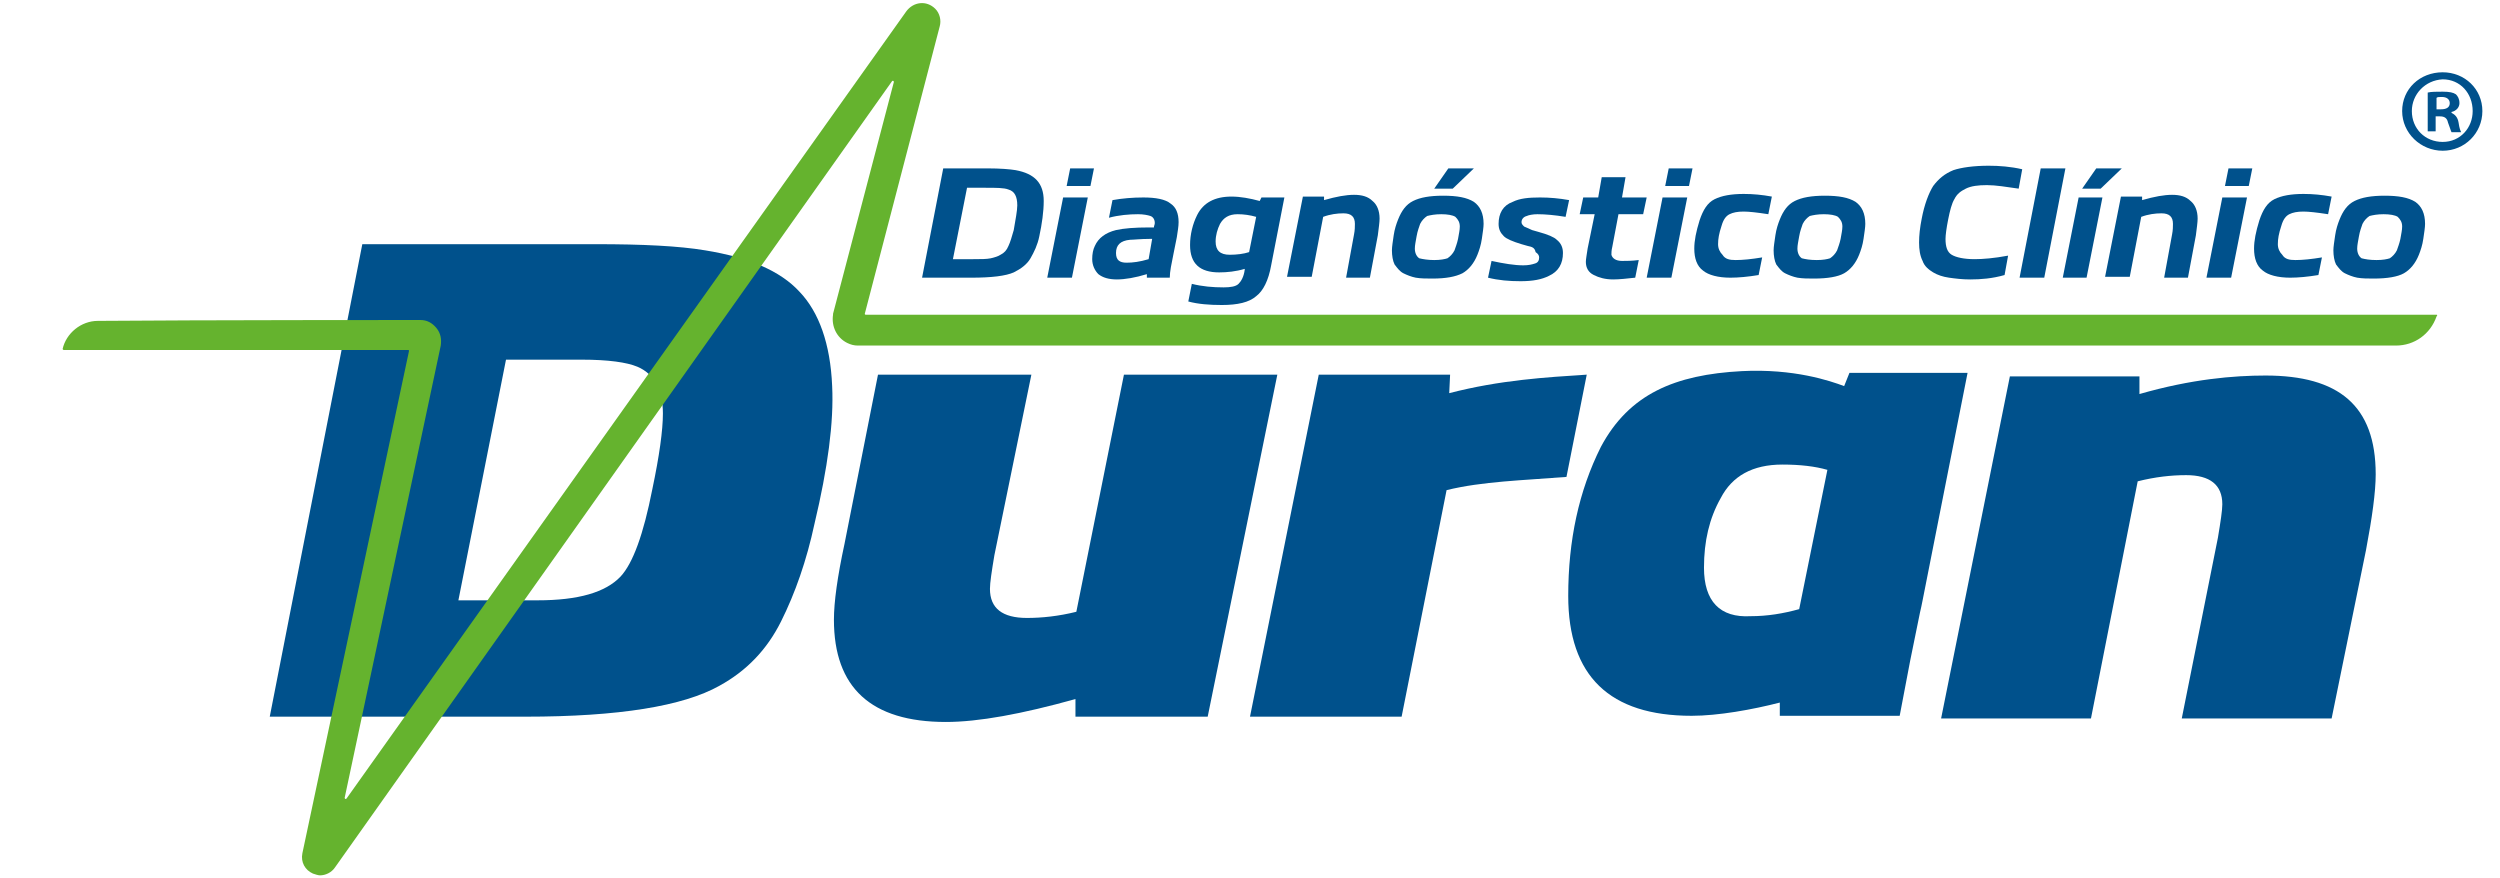 <?xml version="1.0" encoding="utf-8"?>
<!-- Generator: Adobe Illustrator 23.1.1, SVG Export Plug-In . SVG Version: 6.00 Build 0)  -->
<svg version="1.1" id="Capa_1" xmlns="http://www.w3.org/2000/svg" xmlns:xlink="http://www.w3.org/1999/xlink" x="0px" y="0px"
	 viewBox="0 0 283.6 99.6" style="enable-background:new 0 0 283.6 99.6;" xml:space="preserve">
<style type="text/css">
	.st0{fill:#00518C;}
	.st1{fill:#65B32E;}
</style>
<title>logo duran</title>
<g>
	<g>
		<g>
			<path class="st0" d="M94.4,43.8c0.2,4.1-0.5,9.3-2,15.6c-0.9,4.2-2.2,7.9-3.8,11.1c-1.6,3.2-3.9,5.6-7,7.3
				c-4.1,2.3-11.4,3.5-22,3.5h-29l10.5-53.6h26.5c5.3,0,9.4,0.2,12.4,0.7c4.9,0.8,8.5,2.3,10.7,4.7C92.9,35.4,94.2,39,94.4,43.8z
				 M75.2,46.9c0-2.7-1-4.5-2.9-5.3c-1.2-0.5-3.3-0.8-6.3-0.8h-8.6L52,68.1h9c4.6,0,7.7-0.9,9.4-2.7c1.4-1.5,2.6-4.8,3.6-9.9
				C74.8,51.7,75.2,48.8,75.2,46.9z"/>
			<path class="st0" d="M99.6,42.5H117L112.8,63c-0.3,1.8-0.5,3.1-0.5,3.8c0,2.2,1.4,3.3,4.2,3.3c1.7,0,3.6-0.2,5.6-0.7l5.4-26.9
				h17.4L137,81.3h-15v-2c-6.1,1.7-11,2.6-14.7,2.6c-8.5,0-12.7-3.9-12.7-11.6c0-2,0.4-4.9,1.2-8.6L99.6,42.5z"/>
			<path class="st0" d="M180,42.5l-2.3,11.6c-5,0.4-9.5,0.5-13.6,1.5L159,81.3h-17.2l7.8-38.8h14.9l-0.1,2.1
				C170.2,43.1,175.4,42.8,180,42.5z"/>
			<path class="st0" d="M264.5,81.5h-17l4.1-20.5c0.3-1.8,0.5-3.1,0.5-3.8c0-2.2-1.4-3.3-4.1-3.3c-1.7,0-3.5,0.2-5.5,0.7l-5.3,26.9
				h-17l7.8-38.8h14.7v2c5.9-1.7,10.7-2.1,14.3-2.1c8.3,0,12.5,3.4,12.5,11.2c0,2-0.4,4.9-1.1,8.6L264.5,81.5z"/>
		</g>
		<path class="st1" d="M276.4,35.7H98.2c-0.1,0-0.1-0.1-0.1-0.1L106.6,3l0,0c0.2-0.7,0-1.5-0.5-2c-1-1-2.5-0.8-3.3,0.3L39.3,90.6
			c-0.1,0.1-0.2,0-0.2-0.1L50,39.2c0.1-0.7,0-1.4-0.5-2s-1.1-0.9-1.8-0.9c0,0-25.3,0-36.6,0.1c-1.9,0-3.6,1.4-4,3.2l0,0l0.1,0.1
			h39.1c0.1,0,0.1,0.1,0.1,0.1l-12.1,57c-0.2,1,0.3,1.9,1.2,2.3c0.3,0.1,0.6,0.2,0.8,0.2c0.6,0,1.3-0.3,1.7-0.9l63.2-89.2
			c0.1-0.1,0.2,0,0.2,0.1l-6.9,26.3v0.1c-0.2,1.3,0.4,2.6,1.6,3.2c0.4,0.2,0.8,0.3,1.2,0.3h174.5c2.1,0,3.9-1.3,4.6-3.3l0,0
			C276.5,35.8,276.5,35.7,276.4,35.7z"/>
		<g>
			<path class="st0" d="M118.4,22.8c0,1.2-0.2,2.6-0.5,4c-0.2,1-0.6,1.8-1,2.5s-1.1,1.2-1.9,1.6c-0.9,0.4-2.5,0.6-4.8,0.6h-5.6
				l2.4-12.4h5c1.5,0,2.6,0.1,3.2,0.2C117.4,19.7,118.4,20.8,118.4,22.8z M115.4,23.3c0-1-0.3-1.6-1-1.8c-0.5-0.2-1.4-0.2-2.6-0.2
				h-2.1l-1.6,8.1h2.3c0.9,0,1.5,0,2-0.1c0.4-0.1,0.8-0.2,1.1-0.4c0.4-0.2,0.7-0.5,0.9-1c0.2-0.4,0.4-1.1,0.6-1.8
				C115.2,24.9,115.4,23.9,115.4,23.3z"/>
			<path class="st0" d="M123.4,22.4l-1.8,9.1h-2.8l1.8-9.1H123.4z M124.1,19.1l-0.4,2H121l0.4-2H124.1z"/>
			<path class="st0" d="M132.7,31.5h-2.6c0-0.2,0-0.3,0-0.4c-1.3,0.4-2.5,0.6-3.4,0.6s-1.6-0.2-2.1-0.6c-0.4-0.4-0.7-1-0.7-1.7
				c0-0.6,0.1-1.1,0.3-1.5c0.4-0.9,1.2-1.5,2.4-1.8c0.9-0.2,2.1-0.3,3.8-0.3h0.5c0-0.2,0.1-0.3,0.1-0.5c0-0.4-0.2-0.7-0.5-0.8
				c-0.3-0.1-0.8-0.2-1.4-0.2c-1,0-2.2,0.1-3.3,0.4l0.4-2c1.1-0.2,2.3-0.3,3.5-0.3c1.4,0,2.5,0.2,3.1,0.7c0.6,0.4,0.9,1.1,0.9,2.1
				c0,0.5-0.1,1-0.2,1.7l-0.4,2C132.9,29.9,132.7,30.8,132.7,31.5z M127.8,29.8c0.7,0,1.5-0.1,2.5-0.4l0.4-2.3h-0.3
				c-1,0-1.8,0.1-2.2,0.1c-1.1,0.1-1.6,0.6-1.6,1.5C126.6,29.5,127,29.8,127.8,29.8z"/>
			<path class="st0" d="M145.7,22.4l-1.5,7.7c-0.3,1.7-0.9,2.9-1.7,3.5c-0.8,0.7-2.1,1-3.9,1c-1.4,0-2.7-0.1-3.8-0.4l0.4-2
				c1.2,0.3,2.4,0.4,3.6,0.4c0.8,0,1.4-0.1,1.7-0.4c0.3-0.3,0.6-0.8,0.7-1.6v-0.1c-1,0.3-2,0.4-2.9,0.4c-2.2,0-3.3-1-3.3-3.1
				c0-1.2,0.3-2.4,0.8-3.4c0.7-1.4,2-2.1,3.9-2.1c1,0,2.1,0.2,3.2,0.5l0.2-0.4C143.1,22.4,145.7,22.4,145.7,22.4z M141.7,28.6l0.8-4
				c-0.7-0.2-1.4-0.3-2.1-0.3c-1,0-1.6,0.4-2,1.1c-0.3,0.6-0.5,1.3-0.5,2c0,1,0.5,1.5,1.6,1.5C140.3,28.9,141.1,28.8,141.7,28.6z"/>
			<path class="st0" d="M155.4,31.5h-2.7l0.9-4.9c0.1-0.5,0.1-0.9,0.1-1.2c0-0.8-0.4-1.2-1.3-1.2c-0.7,0-1.5,0.1-2.3,0.4l-1.3,6.8
				H146l1.8-9.1h2.4v0.4c1.4-0.4,2.5-0.6,3.4-0.6s1.6,0.2,2.1,0.7c0.5,0.4,0.8,1.1,0.8,2c0,0.4-0.1,1.1-0.2,1.9L155.4,31.5z"/>
			<path class="st0" d="M162.5,31.6c-0.7,0-1.3,0-1.9-0.1c-0.5-0.1-1-0.3-1.4-0.5s-0.7-0.6-1-1c-0.2-0.4-0.3-1-0.3-1.6
				c0-0.4,0.1-1,0.2-1.7c0.1-0.7,0.3-1.3,0.5-1.8c0.4-1,0.9-1.7,1.7-2.1s1.9-0.6,3.4-0.6c1.6,0,2.7,0.2,3.5,0.7
				c0.7,0.5,1.1,1.3,1.1,2.5c0,0.4-0.1,1-0.2,1.7c-0.1,0.7-0.3,1.3-0.5,1.8c-0.4,1-1,1.7-1.7,2.1C165.1,31.4,164,31.6,162.5,31.6z
				 M162.7,29.5c0.7,0,1.2-0.1,1.5-0.2c0.3-0.2,0.6-0.5,0.8-0.9c0.1-0.3,0.3-0.8,0.4-1.3c0.1-0.6,0.2-1,0.2-1.4
				c0-0.5-0.2-0.8-0.5-1.1c-0.3-0.2-0.9-0.3-1.6-0.3c-0.7,0-1.2,0.1-1.6,0.2c-0.3,0.2-0.6,0.5-0.8,0.9c-0.1,0.3-0.3,0.8-0.4,1.4
				c-0.1,0.6-0.2,1-0.2,1.4c0,0.5,0.2,0.9,0.5,1.1C161.4,29.4,162,29.5,162.7,29.5z M167.2,19.1l-2.4,2.3h-2.1l1.6-2.3H167.2z"/>
			<path class="st0" d="M173.3,27.9l-0.7-0.2c-1-0.3-1.7-0.6-2-0.9c-0.4-0.4-0.6-0.8-0.6-1.4c0-1.2,0.5-2.1,1.6-2.5
				c0.8-0.4,1.8-0.5,3.1-0.5c1.1,0,2.2,0.1,3.3,0.3l-0.4,1.9c-1.2-0.2-2.3-0.3-3.2-0.3c-0.5,0-1,0.1-1.2,0.2
				c-0.4,0.1-0.6,0.4-0.6,0.7c0,0.2,0.1,0.3,0.3,0.5c0.2,0.1,0.5,0.2,0.9,0.4l0.7,0.2c1.1,0.3,1.8,0.6,2.1,0.9
				c0.5,0.4,0.7,0.9,0.7,1.5c0,1.2-0.5,2.1-1.6,2.6c-0.8,0.4-1.8,0.6-3.2,0.6c-1.3,0-2.5-0.1-3.7-0.4l0.4-1.9
				c1.4,0.3,2.6,0.5,3.6,0.5c0.6,0,1-0.1,1.3-0.2c0.4-0.1,0.5-0.4,0.5-0.7c0-0.2-0.1-0.4-0.4-0.6C174.1,28.1,173.8,28,173.3,27.9z"
				/>
			<path class="st0" d="M184,29.6c0.5,0,1.1,0,1.9-0.1l-0.4,2c-0.9,0.1-1.8,0.2-2.5,0.2c-0.9,0-1.6-0.2-2.2-0.5
				c-0.6-0.3-0.9-0.8-0.9-1.5c0-0.3,0.1-0.8,0.2-1.5l0.8-3.9h-1.7l0.4-1.9h1.7l0.4-2.3h2.7l-0.4,2.3h2.8l-0.4,1.9h-2.8l-0.7,3.7
				c-0.1,0.4-0.1,0.7-0.1,0.9C182.9,29.3,183.3,29.6,184,29.6z"/>
			<path class="st0" d="M191.4,22.4l-1.8,9.1h-2.8l1.8-9.1H191.4z M192,19.1l-0.4,2h-2.7l0.4-2H192z"/>
			<path class="st0" d="M196.9,29.5c0.8,0,1.8-0.1,3-0.3l-0.4,2c-1.2,0.2-2.3,0.3-3.2,0.3c-1.4,0-2.5-0.3-3.1-0.8
				c-0.7-0.5-1-1.4-1-2.5c0-0.9,0.2-1.9,0.6-3.2c0.4-1.2,0.9-2,1.7-2.4s1.9-0.6,3.3-0.6c1.1,0,2.1,0.1,3.2,0.3l-0.4,2
				c-1.3-0.2-2.2-0.3-2.8-0.3c-0.7,0-1.2,0.1-1.6,0.3c-0.4,0.2-0.7,0.6-0.9,1.3c-0.3,0.9-0.4,1.5-0.4,2.1c0,0.5,0.2,0.9,0.5,1.2
				C195.7,29.4,196.2,29.5,196.9,29.5z"/>
			<path class="st0" d="M205.8,31.6c-0.7,0-1.3,0-1.9-0.1c-0.5-0.1-1-0.3-1.4-0.5s-0.7-0.6-1-1c-0.2-0.4-0.3-1-0.3-1.6
				c0-0.4,0.1-1,0.2-1.7c0.1-0.7,0.3-1.3,0.5-1.8c0.4-1,0.9-1.7,1.7-2.1s1.9-0.6,3.4-0.6c1.6,0,2.7,0.2,3.5,0.7
				c0.7,0.5,1.1,1.3,1.1,2.5c0,0.4-0.1,1-0.2,1.7c-0.1,0.7-0.3,1.3-0.5,1.8c-0.4,1-1,1.7-1.7,2.1C208.5,31.4,207.3,31.6,205.8,31.6z
				 M206.1,29.5c0.7,0,1.2-0.1,1.5-0.2c0.3-0.2,0.6-0.5,0.8-0.9c0.1-0.3,0.3-0.8,0.4-1.3c0.1-0.6,0.2-1,0.2-1.4
				c0-0.5-0.2-0.8-0.5-1.1c-0.3-0.2-0.9-0.3-1.6-0.3c-0.7,0-1.2,0.1-1.6,0.2c-0.3,0.2-0.6,0.5-0.8,0.9c-0.1,0.3-0.3,0.8-0.4,1.4
				c-0.1,0.6-0.2,1-0.2,1.4c0,0.5,0.2,0.9,0.5,1.1C204.8,29.4,205.3,29.5,206.1,29.5z"/>
			<path class="st0" d="M223.5,31.7c-0.9,0-1.7-0.1-2.4-0.2s-1.3-0.3-1.8-0.6c-0.5-0.3-1-0.7-1.2-1.3c-0.3-0.6-0.4-1.3-0.4-2.1
				c0-0.8,0.1-1.7,0.3-2.7c0.3-1.6,0.8-2.9,1.3-3.7c0.6-0.8,1.3-1.4,2.3-1.8c0.9-0.3,2.3-0.5,4-0.5c1.2,0,2.5,0.1,3.8,0.4l-0.4,2.2
				c-1.4-0.2-2.6-0.4-3.6-0.4s-1.8,0.1-2.4,0.4c-0.6,0.3-1,0.6-1.3,1.2c-0.3,0.5-0.5,1.3-0.7,2.3s-0.3,1.8-0.3,2.2
				c0,0.9,0.2,1.5,0.7,1.8s1.4,0.5,2.6,0.5c0.9,0,2.2-0.1,3.8-0.4l-0.4,2.2C226,31.6,224.7,31.7,223.5,31.7z"/>
			<path class="st0" d="M234.3,19.1l-2.4,12.4h-2.8l2.4-12.4H234.3z"/>
			<path class="st0" d="M238.5,22.4l-1.8,9.1H234l1.8-9.1H238.5z M240.7,19.1l-2.4,2.3h-2.1l1.6-2.3H240.7z"/>
			<path class="st0" d="M248.2,31.5h-2.7l0.9-4.9c0.1-0.5,0.1-0.9,0.1-1.2c0-0.8-0.4-1.2-1.3-1.2c-0.7,0-1.5,0.1-2.3,0.4l-1.3,6.8
				h-2.8l1.8-9.1h2.4v0.4c1.4-0.4,2.5-0.6,3.4-0.6s1.6,0.2,2.1,0.7c0.5,0.4,0.8,1.1,0.8,2c0,0.4-0.1,1.1-0.2,1.9L248.2,31.5z"/>
			<path class="st0" d="M254.9,22.4l-1.8,9.1h-2.8l1.8-9.1H254.9z M255.5,19.1l-0.4,2h-2.7l0.4-2H255.5z"/>
			<path class="st0" d="M260.4,29.5c0.8,0,1.8-0.1,3-0.3l-0.4,2c-1.2,0.2-2.3,0.3-3.2,0.3c-1.4,0-2.5-0.3-3.1-0.8
				c-0.7-0.5-1-1.4-1-2.5c0-0.9,0.2-1.9,0.6-3.2c0.4-1.2,0.9-2,1.7-2.4c0.8-0.4,1.9-0.6,3.3-0.6c1.1,0,2.1,0.1,3.2,0.3l-0.4,2
				c-1.3-0.2-2.2-0.3-2.8-0.3c-0.7,0-1.2,0.1-1.6,0.3c-0.4,0.2-0.7,0.6-0.9,1.3c-0.3,0.9-0.4,1.5-0.4,2.1c0,0.5,0.2,0.9,0.5,1.2
				C259.2,29.4,259.7,29.5,260.4,29.5z"/>
			<path class="st0" d="M269.3,31.6c-0.7,0-1.3,0-1.9-0.1c-0.5-0.1-1-0.3-1.4-0.5s-0.7-0.6-1-1c-0.2-0.4-0.3-1-0.3-1.6
				c0-0.4,0.1-1,0.2-1.7s0.3-1.3,0.5-1.8c0.4-1,0.9-1.7,1.7-2.1c0.8-0.4,1.9-0.6,3.4-0.6c1.6,0,2.7,0.2,3.5,0.7
				c0.7,0.5,1.1,1.3,1.1,2.5c0,0.4-0.1,1-0.2,1.7s-0.3,1.3-0.5,1.8c-0.4,1-1,1.7-1.7,2.1S270.8,31.6,269.3,31.6z M269.6,29.5
				c0.7,0,1.2-0.1,1.5-0.2c0.3-0.2,0.6-0.5,0.8-0.9c0.1-0.3,0.3-0.8,0.4-1.3c0.1-0.6,0.2-1,0.2-1.4c0-0.5-0.2-0.8-0.5-1.1
				c-0.3-0.2-0.9-0.3-1.6-0.3s-1.2,0.1-1.6,0.2c-0.3,0.2-0.6,0.5-0.8,0.9c-0.1,0.3-0.3,0.8-0.4,1.4s-0.2,1-0.2,1.4
				c0,0.5,0.2,0.9,0.5,1.1C268.3,29.4,268.8,29.5,269.6,29.5z"/>
		</g>
	</g>
	<path class="st0" d="M209.8,42.3l-0.6,1.5c-1.6-0.6-5.7-2-11.6-1.7c-7.6,0.4-12.8,2.6-16,8.6c-2.5,5-3.7,10.6-3.7,16.9
		c0,9.1,4.7,13.6,14,13.6c3,0,6.9-0.7,10-1.5v1.5h13.6l1.2-6.3l0,0l1.1-5.4c0.1-0.4,0.2-0.9,0.3-1.4l5.1-25.8
		C223.2,42.3,209.8,42.3,209.8,42.3z M193.3,64.4c0-3,0.6-5.6,1.9-7.9c1.3-2.5,3.6-3.8,7-3.8c2,0,3.7,0.2,5.1,0.6l-3.2,15.8
		c-1.8,0.5-3.6,0.8-5.5,0.8C195.1,70.1,193.3,68.2,193.3,64.4z"/>
</g>
<g>
	<path class="st0" d="M281.6,12.6c0,2.5-2,4.5-4.5,4.5c-2.5,0-4.6-2-4.6-4.5c0-2.5,2-4.4,4.6-4.4C279.6,8.2,281.6,10.1,281.6,12.6z
		 M273.6,12.6c0,2,1.5,3.5,3.5,3.5c2,0,3.4-1.6,3.4-3.5c0-2-1.4-3.6-3.4-3.6C275.1,9.1,273.6,10.7,273.6,12.6z M276.4,14.9h-1v-4.4
		c0.4-0.1,1-0.1,1.7-0.1c0.8,0,1.2,0.1,1.5,0.3c0.2,0.2,0.4,0.5,0.4,1c0,0.5-0.4,0.9-0.9,1v0.1c0.4,0.2,0.7,0.5,0.8,1.1
		c0.1,0.7,0.2,0.9,0.3,1.1h-1.1c-0.1-0.2-0.2-0.6-0.4-1.1c-0.1-0.5-0.4-0.7-0.9-0.7h-0.5V14.9z M276.4,12.4h0.5c0.6,0,1-0.2,1-0.7
		c0-0.4-0.3-0.7-0.9-0.7c-0.3,0-0.5,0-0.6,0.1V12.4z"/>
</g>
</svg>
